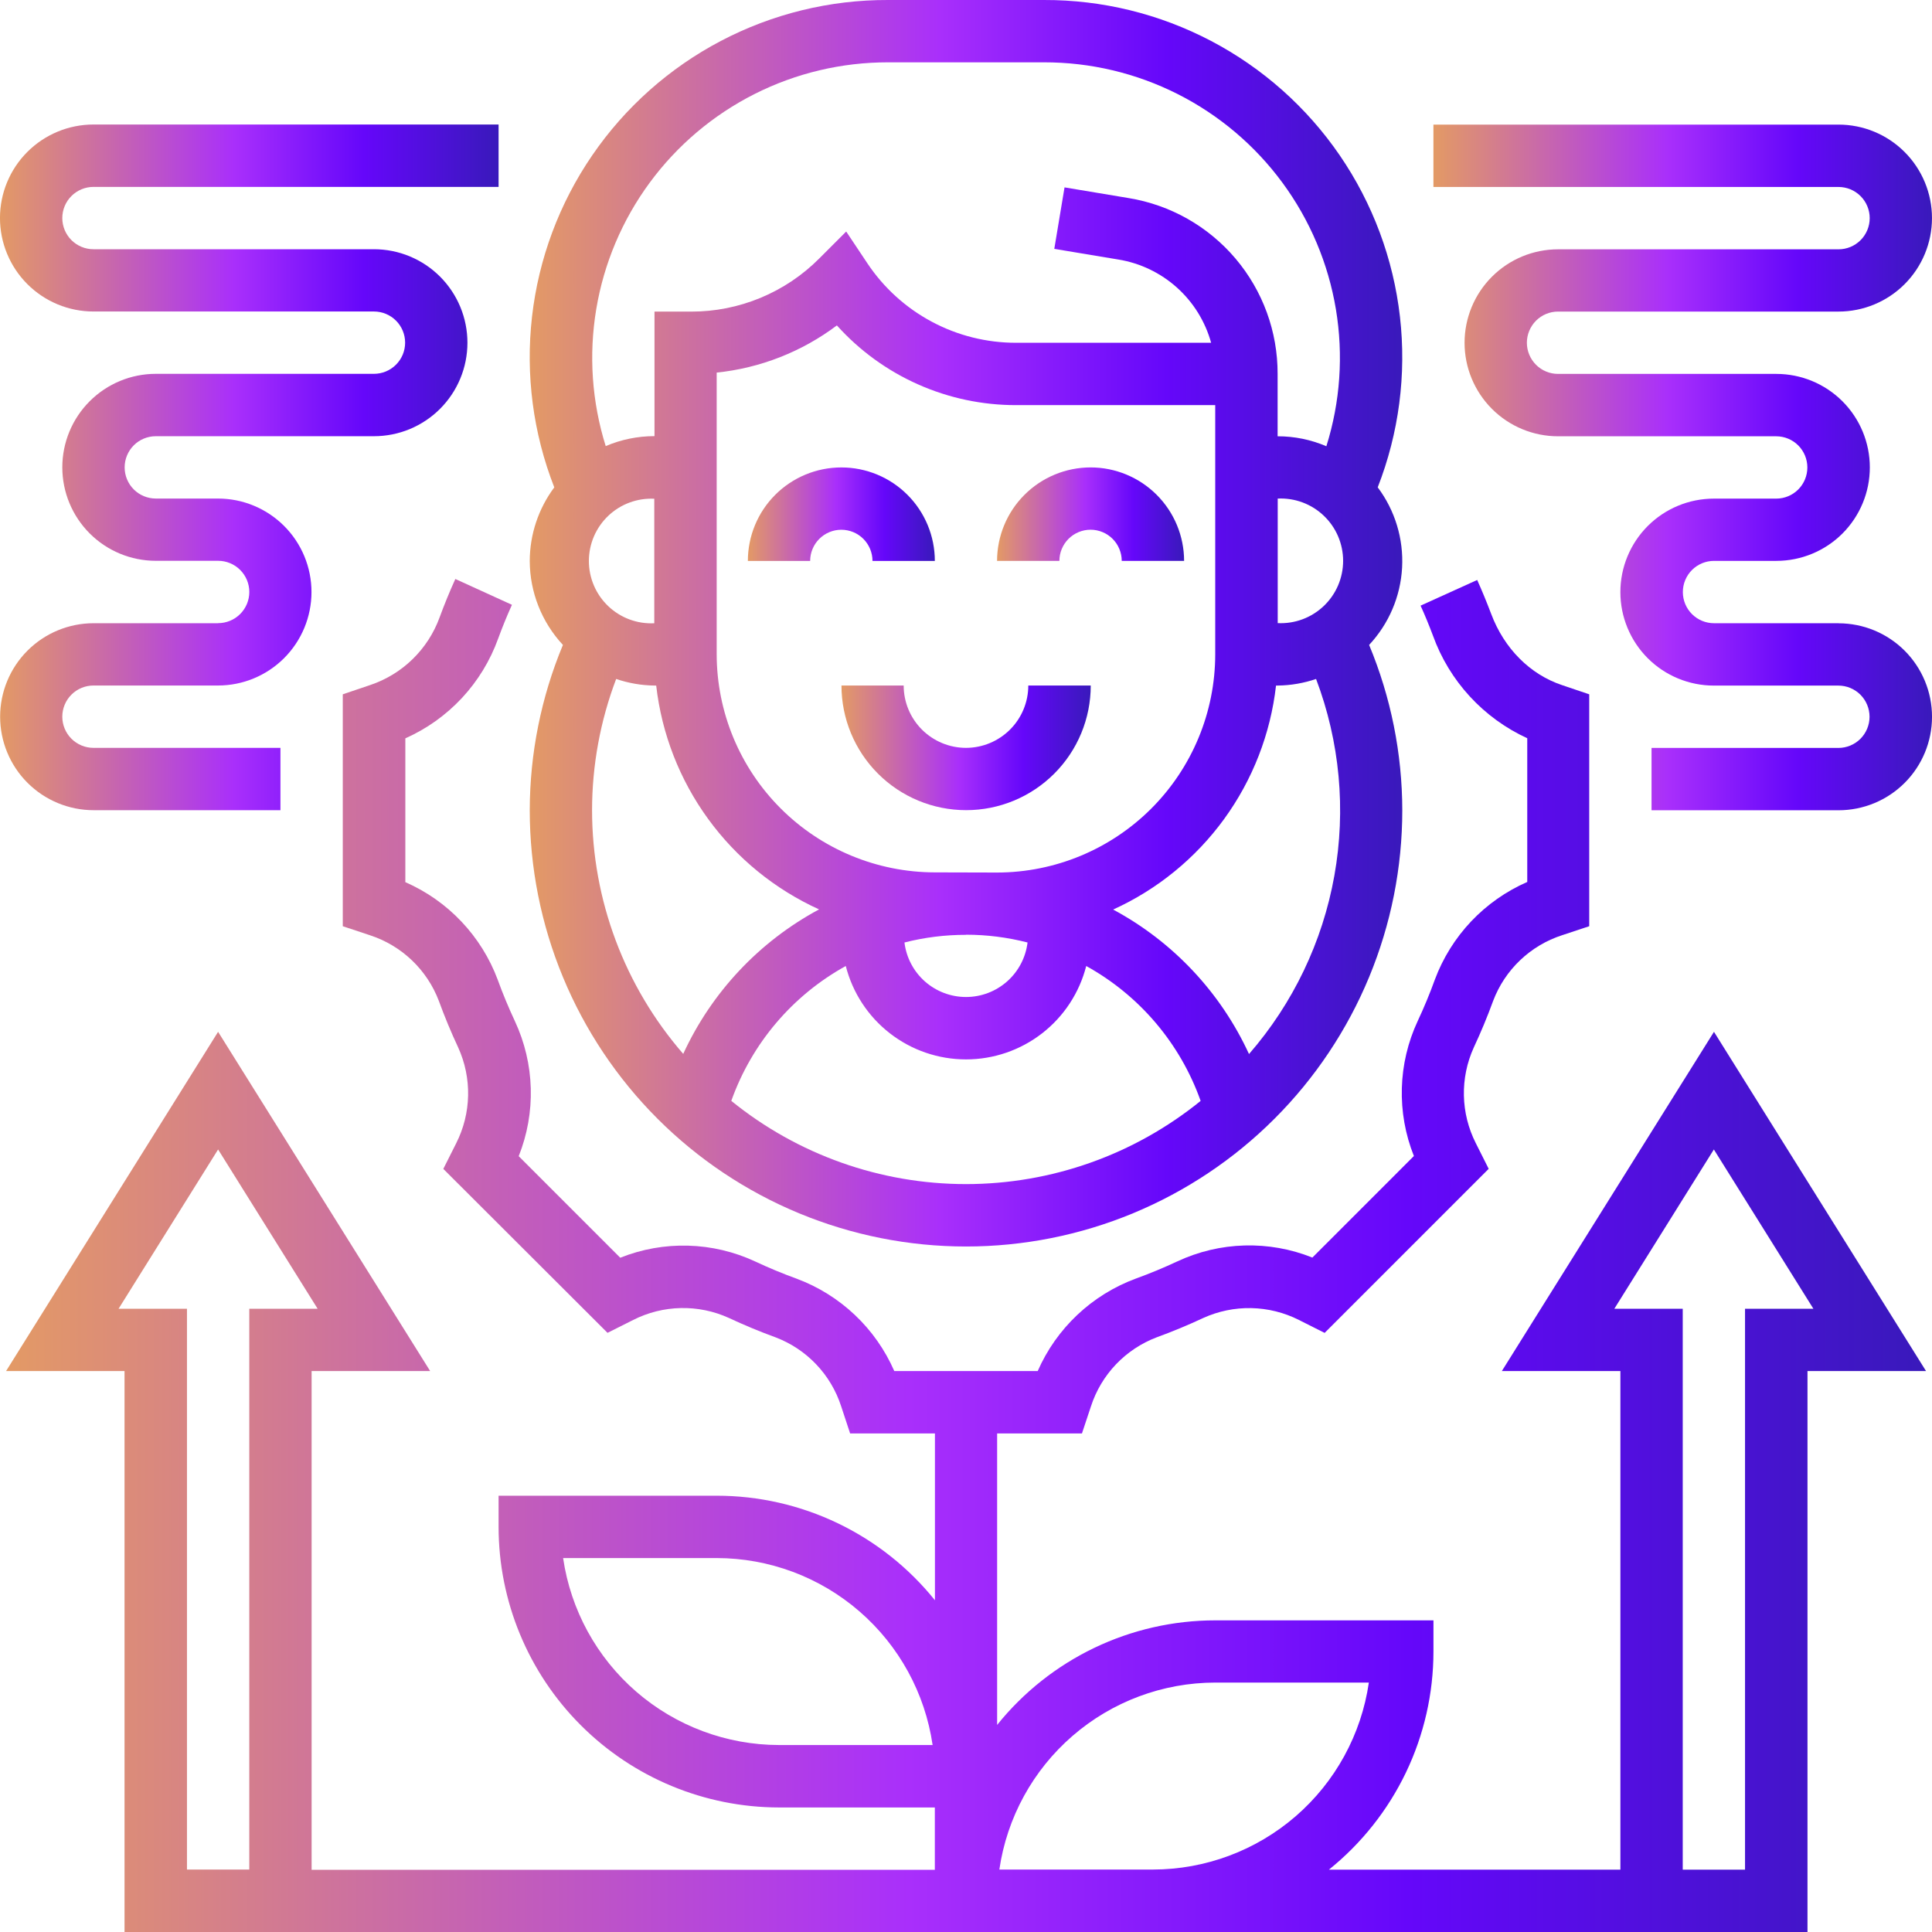 <svg width="107" height="107" viewBox="0 0 107 107" fill="none" xmlns="http://www.w3.org/2000/svg">
<g clip-path="url(#clip0_1_31)">
<path d="M29.339 31.066C29.343 32.792 30 34.454 31.176 35.718C29.968 38.619 29.344 41.73 29.339 44.873C29.339 48.046 29.964 51.188 31.179 54.119C32.393 57.051 34.172 59.714 36.416 61.958C38.66 64.202 41.323 65.981 44.255 67.196C47.186 68.41 50.328 69.035 53.501 69.035C56.674 69.035 59.816 68.41 62.747 67.196C65.679 65.981 68.342 64.202 70.586 61.958C72.83 59.714 74.609 57.051 75.824 54.119C77.038 51.188 77.663 48.046 77.663 44.873C77.658 41.73 77.034 38.619 75.826 35.718C76.918 34.551 77.565 33.036 77.652 31.441C77.739 29.845 77.261 28.269 76.302 26.99C77.477 23.986 77.9 20.741 77.533 17.536C77.166 14.331 76.022 11.265 74.199 8.603C72.376 5.942 69.93 3.767 67.074 2.268C64.218 0.768 61.039 -0.01 57.813 4.01415e-08H49.184C45.959 -0.011 42.779 0.768 39.923 2.267C37.067 3.767 34.621 5.942 32.798 8.604C30.975 11.265 29.831 14.332 29.465 17.537C29.099 20.742 29.522 23.988 30.698 26.992C29.82 28.169 29.343 29.597 29.339 31.066ZM36.236 34.518C35.769 34.541 35.302 34.469 34.863 34.306C34.425 34.143 34.024 33.893 33.686 33.57C33.347 33.248 33.077 32.86 32.893 32.43C32.709 32 32.614 31.537 32.614 31.07C32.614 30.602 32.709 30.139 32.893 29.709C33.077 29.279 33.347 28.892 33.686 28.569C34.024 28.247 34.425 27.996 34.863 27.834C35.302 27.671 35.769 27.599 36.236 27.622V34.518ZM32.79 44.871C32.792 42.387 33.244 39.925 34.125 37.603C34.806 37.835 35.52 37.959 36.24 37.968H36.342C36.647 40.638 37.638 43.183 39.219 45.355C40.799 47.528 42.916 49.254 45.362 50.365C42.051 52.144 39.41 54.953 37.839 58.367C34.586 54.623 32.793 49.831 32.79 44.871ZM53.5 51.767C54.65 51.767 55.795 51.912 56.909 52.198C56.807 53.031 56.405 53.798 55.777 54.354C55.149 54.91 54.339 55.217 53.5 55.217C52.661 55.217 51.851 54.91 51.223 54.354C50.595 53.798 50.193 53.031 50.092 52.198C51.205 51.914 52.351 51.772 53.5 51.774V51.767ZM51.774 48.315C48.571 48.311 45.5 47.037 43.235 44.772C40.97 42.507 39.696 39.437 39.692 36.234V20.635C42.107 20.385 44.408 19.482 46.349 18.023C47.6 19.414 49.13 20.526 50.839 21.286C52.548 22.047 54.398 22.439 56.269 22.437H67.303V36.242C67.3 39.445 66.025 42.516 63.761 44.781C61.496 47.045 58.425 48.32 55.222 48.324L51.774 48.315ZM40.503 60.965C41.634 57.786 43.888 55.131 46.842 53.5C47.219 54.98 48.078 56.291 49.284 57.228C50.49 58.165 51.973 58.673 53.5 58.673C55.027 58.673 56.51 58.165 57.716 57.228C58.922 56.291 59.781 54.98 60.158 53.5C63.112 55.133 65.366 57.79 66.495 60.971C62.82 63.952 58.231 65.579 53.499 65.579C48.767 65.579 44.178 63.952 40.503 60.971V60.965ZM69.174 58.376C67.602 54.962 64.961 52.153 61.65 50.374C64.098 49.261 66.215 47.534 67.796 45.36C69.376 43.186 70.367 40.639 70.67 37.968H70.773C71.492 37.959 72.206 37.835 72.888 37.603C74.204 41.077 74.554 44.844 73.9 48.502C73.246 52.16 71.613 55.572 69.174 58.376ZM70.764 27.613C71.231 27.59 71.698 27.662 72.137 27.825C72.575 27.988 72.976 28.238 73.314 28.561C73.653 28.883 73.923 29.271 74.107 29.701C74.291 30.131 74.386 30.594 74.386 31.061C74.386 31.529 74.291 31.992 74.107 32.422C73.923 32.852 73.653 33.239 73.314 33.562C72.976 33.884 72.575 34.135 72.137 34.298C71.698 34.461 71.231 34.533 70.764 34.51V27.613ZM49.184 3.452H57.813C60.385 3.447 62.92 4.048 65.216 5.206C67.511 6.365 69.501 8.047 71.025 10.118C72.549 12.189 73.563 14.589 73.986 17.125C74.409 19.662 74.228 22.261 73.458 24.715C72.605 24.349 71.686 24.161 70.758 24.163V20.71C70.765 18.371 69.939 16.106 68.427 14.321C66.916 12.536 64.818 11.348 62.509 10.97L58.957 10.378L58.39 13.783L61.943 14.374C63.15 14.572 64.274 15.111 65.184 15.928C66.094 16.745 66.75 17.805 67.076 18.984H56.271C54.641 18.986 53.035 18.584 51.598 17.814C50.161 17.045 48.936 15.932 48.033 14.575L46.865 12.823L45.377 14.311C44.446 15.248 43.339 15.99 42.119 16.496C40.899 17.002 39.592 17.261 38.271 17.258H36.248V24.154C35.32 24.154 34.4 24.342 33.546 24.706C32.778 22.254 32.599 19.656 33.022 17.121C33.445 14.587 34.459 12.188 35.982 10.118C37.505 8.048 39.493 6.367 41.787 5.208C44.081 4.05 46.615 3.449 49.184 3.452Z" fill="url(#paint0_linear_1_31)"/>
<path d="M53.5 41.419C52.584 41.418 51.707 41.054 51.059 40.407C50.412 39.76 50.048 38.882 50.048 37.966H46.603C46.603 39.797 47.331 41.553 48.625 42.847C49.92 44.142 51.675 44.869 53.506 44.869C55.337 44.869 57.093 44.142 58.387 42.847C59.682 41.553 60.409 39.797 60.409 37.966H56.95C56.95 38.881 56.586 39.759 55.939 40.406C55.292 41.053 54.415 41.417 53.5 41.419Z" fill="url(#paint1_linear_1_31)"/>
<path d="M48.321 31.066H51.774C51.774 29.692 51.228 28.375 50.257 27.404C49.286 26.433 47.969 25.888 46.596 25.888C45.223 25.888 43.906 26.433 42.935 27.404C41.964 28.375 41.419 29.692 41.419 31.066H44.869C44.869 30.608 45.051 30.169 45.375 29.845C45.698 29.521 46.137 29.339 46.595 29.339C47.053 29.339 47.492 29.521 47.816 29.845C48.139 30.169 48.321 30.608 48.321 31.066Z" fill="url(#paint2_linear_1_31)"/>
<path d="M60.397 25.887C59.024 25.889 57.708 26.434 56.738 27.405C55.767 28.375 55.222 29.691 55.22 31.063H58.672C58.672 30.837 58.717 30.612 58.804 30.403C58.891 30.193 59.018 30.003 59.178 29.843C59.338 29.683 59.529 29.555 59.738 29.469C59.947 29.382 60.172 29.337 60.399 29.337C60.625 29.337 60.85 29.382 61.059 29.469C61.269 29.555 61.459 29.683 61.619 29.843C61.779 30.003 61.907 30.193 61.993 30.403C62.08 30.612 62.125 30.837 62.125 31.063H65.579C65.578 29.69 65.031 28.373 64.059 27.403C63.087 26.432 61.77 25.887 60.397 25.887Z" fill="url(#paint3_linear_1_31)"/>
<path d="M83.176 75.934H89.742V103.548H73.598C75.405 102.095 76.863 100.255 77.866 98.165C78.868 96.074 79.388 93.785 79.389 91.466V89.74H67.305C64.987 89.741 62.698 90.261 60.607 91.263C58.516 92.266 56.677 93.724 55.224 95.531V79.387H59.922L60.422 77.882C60.704 77.015 61.177 76.222 61.806 75.561C62.436 74.901 63.205 74.39 64.058 74.066C64.925 73.751 65.795 73.389 66.645 72.992C67.48 72.614 68.388 72.428 69.303 72.447C70.219 72.466 71.119 72.69 71.937 73.103L73.362 73.82L82.448 64.733L81.734 63.312C81.32 62.494 81.094 61.593 81.075 60.677C81.055 59.76 81.242 58.851 81.621 58.016C82.018 57.168 82.38 56.296 82.695 55.431C83.018 54.579 83.528 53.809 84.188 53.181C84.848 52.551 85.64 52.079 86.507 51.797L88.016 51.297V38.453L86.52 37.947C84.737 37.354 83.301 35.912 82.582 33.989C82.344 33.362 82.087 32.735 81.811 32.121L78.676 33.542C78.923 34.083 79.149 34.639 79.36 35.199C79.809 36.447 80.503 37.592 81.4 38.568C82.297 39.544 83.379 40.332 84.584 40.886V48.846C83.413 49.358 82.356 50.1 81.477 51.028C80.599 51.957 79.915 53.053 79.468 54.25C79.191 55.019 78.869 55.795 78.516 56.549C77.972 57.715 77.674 58.98 77.638 60.265C77.602 61.551 77.829 62.83 78.306 64.024L72.683 69.648C71.489 69.17 70.21 68.942 68.924 68.978C67.639 69.014 66.375 69.313 65.209 69.857C64.453 70.21 63.68 70.532 62.911 70.81C61.706 71.254 60.603 71.937 59.668 72.818C58.734 73.698 57.986 74.758 57.471 75.934H49.529C49.017 74.763 48.275 73.706 47.347 72.828C46.418 71.949 45.323 71.266 44.125 70.819C43.356 70.541 42.581 70.219 41.826 69.865C40.66 69.322 39.396 69.024 38.11 68.988C36.825 68.952 35.545 69.179 34.351 69.657L28.727 64.033C29.204 62.839 29.432 61.56 29.396 60.275C29.36 58.989 29.061 57.725 28.518 56.559C28.165 55.803 27.843 55.03 27.565 54.261C27.118 53.063 26.434 51.968 25.555 51.039C24.677 50.111 23.62 49.369 22.449 48.856V40.892C23.633 40.366 24.698 39.606 25.581 38.659C26.463 37.711 27.145 36.595 27.586 35.377C27.819 34.74 28.074 34.113 28.353 33.496L25.218 32.066C24.902 32.763 24.613 33.468 24.351 34.181C24.033 35.059 23.521 35.853 22.852 36.505C22.184 37.157 21.377 37.648 20.491 37.943L18.984 38.453V51.297L20.489 51.797C21.356 52.079 22.149 52.552 22.81 53.182C23.47 53.811 23.981 54.58 24.305 55.433C24.62 56.3 24.982 57.17 25.379 58.02C25.758 58.854 25.944 59.763 25.925 60.679C25.906 61.594 25.681 62.494 25.268 63.312L24.552 64.737L33.647 73.817L35.068 73.103C35.886 72.689 36.786 72.463 37.703 72.444C38.619 72.424 39.529 72.611 40.363 72.99C41.212 73.387 42.083 73.749 42.948 74.064C43.801 74.387 44.57 74.897 45.199 75.557C45.828 76.216 46.301 77.009 46.583 77.876L47.082 79.387H51.78V88.628C50.327 86.821 48.488 85.363 46.397 84.361C44.306 83.358 42.017 82.838 39.699 82.837H27.613V84.563C27.615 88.683 29.252 92.633 32.164 95.546C35.076 98.46 39.026 100.099 43.145 100.103H51.774V103.556H17.258V75.934H23.824L12.079 57.145L0.336 75.934H6.897V107H100.104V75.934H106.67L94.925 57.145L83.176 75.934ZM43.145 96.645C40.241 96.641 37.435 95.593 35.239 93.692C33.044 91.791 31.606 89.163 31.187 86.29H39.692C42.597 86.293 45.403 87.341 47.598 89.243C49.793 91.144 51.232 93.771 51.651 96.645H43.145ZM13.806 103.541H10.355V72.484H6.566L12.079 63.661L17.592 72.484H13.806V103.541ZM55.347 103.541C55.766 100.667 57.204 98.04 59.4 96.139C61.595 94.237 64.401 93.189 67.305 93.186H75.811C75.393 96.06 73.954 98.688 71.759 100.589C69.564 102.49 66.757 103.538 63.853 103.541H55.347ZM96.645 72.484V103.548H93.195V72.484H89.406L94.919 63.661L100.432 72.484H96.645Z" fill="url(#paint4_linear_1_31)"/>
<path d="M101.823 34.516H94.927C94.469 34.516 94.03 34.334 93.706 34.01C93.383 33.687 93.201 33.248 93.201 32.79C93.201 32.332 93.383 31.893 93.706 31.569C94.03 31.245 94.469 31.063 94.927 31.063H98.379C99.753 31.063 101.07 30.518 102.041 29.547C103.011 28.576 103.557 27.259 103.557 25.886C103.557 24.513 103.011 23.196 102.041 22.225C101.07 21.254 99.753 20.708 98.379 20.708H86.29C86.063 20.708 85.838 20.664 85.629 20.577C85.42 20.49 85.229 20.363 85.069 20.203C84.909 20.042 84.782 19.852 84.695 19.643C84.608 19.433 84.563 19.209 84.563 18.982C84.563 18.755 84.608 18.531 84.695 18.322C84.782 18.112 84.909 17.922 85.069 17.761C85.229 17.601 85.42 17.474 85.629 17.387C85.838 17.3 86.063 17.256 86.29 17.256H101.821C103.195 17.256 104.511 16.71 105.482 15.739C106.453 14.768 106.999 13.451 106.999 12.078C106.999 10.705 106.453 9.388 105.482 8.417C104.511 7.446 103.195 6.901 101.821 6.901H79.387V10.355H101.823C102.281 10.355 102.72 10.537 103.044 10.861C103.368 11.184 103.55 11.624 103.55 12.081C103.55 12.539 103.368 12.978 103.044 13.302C102.72 13.626 102.281 13.808 101.823 13.808H86.29C84.916 13.808 83.6 14.353 82.629 15.324C81.658 16.295 81.112 17.612 81.112 18.985C81.112 20.358 81.658 21.675 82.629 22.646C83.6 23.617 84.916 24.163 86.29 24.163H98.371C98.829 24.163 99.268 24.345 99.592 24.668C99.915 24.992 100.097 25.431 100.097 25.889C100.097 26.347 99.915 26.786 99.592 27.11C99.268 27.433 98.829 27.615 98.371 27.615H94.919C93.545 27.615 92.228 28.161 91.257 29.132C90.287 30.103 89.741 31.42 89.741 32.793C89.741 34.166 90.287 35.483 91.257 36.454C92.228 37.425 93.545 37.97 94.919 37.97H101.815C102.273 37.97 102.712 38.152 103.036 38.476C103.359 38.8 103.541 39.239 103.541 39.697C103.541 40.154 103.359 40.593 103.036 40.917C102.712 41.241 102.273 41.423 101.815 41.423H91.468V44.875H101.823C103.197 44.875 104.514 44.33 105.485 43.359C106.456 42.388 107.001 41.071 107.001 39.698C107.001 38.324 106.456 37.008 105.485 36.036C104.514 35.066 103.197 34.52 101.823 34.52V34.516Z" fill="url(#paint5_linear_1_31)"/>
<path d="M12.081 34.516H5.185C3.812 34.516 2.495 35.061 1.524 36.032C0.553 37.003 0.007 38.32 0.007 39.693C0.007 41.067 0.553 42.384 1.524 43.355C2.495 44.325 3.812 44.871 5.185 44.871H15.532V41.419H5.177C4.719 41.419 4.28 41.237 3.956 40.913C3.632 40.589 3.45 40.15 3.45 39.692C3.45 39.235 3.632 38.795 3.956 38.472C4.28 38.148 4.719 37.966 5.177 37.966H12.073C13.446 37.966 14.763 37.421 15.734 36.45C16.705 35.479 17.251 34.162 17.251 32.789C17.251 31.415 16.705 30.099 15.734 29.128C14.763 28.157 13.446 27.611 12.073 27.611H8.629C8.171 27.611 7.732 27.429 7.408 27.105C7.085 26.782 6.903 26.343 6.903 25.885C6.903 25.427 7.085 24.988 7.408 24.664C7.732 24.34 8.171 24.159 8.629 24.159H20.71C21.39 24.159 22.064 24.025 22.692 23.765C23.32 23.504 23.891 23.123 24.372 22.642C24.852 22.161 25.234 21.591 25.494 20.962C25.754 20.334 25.888 19.661 25.888 18.981C25.888 18.301 25.754 17.628 25.494 17C25.234 16.372 24.852 15.801 24.372 15.32C23.891 14.839 23.32 14.458 22.692 14.197C22.064 13.937 21.39 13.803 20.71 13.803H5.177C4.719 13.803 4.28 13.622 3.956 13.298C3.632 12.974 3.45 12.535 3.45 12.077C3.45 11.619 3.632 11.18 3.956 10.857C4.28 10.533 4.719 10.351 5.177 10.351H27.613V6.896H5.177C3.803 6.896 2.486 7.442 1.515 8.413C0.544 9.384 -0.001 10.701 -0.001 12.074C-0.001 13.447 0.544 14.764 1.515 15.735C2.486 16.706 3.803 17.252 5.177 17.252H20.71C21.168 17.252 21.607 17.433 21.931 17.757C22.255 18.081 22.437 18.52 22.437 18.978C22.437 19.436 22.255 19.875 21.931 20.198C21.607 20.522 21.168 20.704 20.71 20.704H8.629C7.256 20.704 5.939 21.25 4.968 22.221C3.997 23.192 3.451 24.509 3.451 25.882C3.451 27.255 3.997 28.572 4.968 29.543C5.939 30.514 7.256 31.059 8.629 31.059H12.081C12.539 31.059 12.978 31.241 13.302 31.565C13.626 31.889 13.808 32.328 13.808 32.785C13.808 33.243 13.626 33.682 13.302 34.006C12.978 34.33 12.539 34.512 12.081 34.512V34.516Z" fill="url(#paint6_linear_1_31)"/>
</g>
<defs>
<linearGradient id="paint0_linear_1_31" x1="29.337" y1="34.516" x2="77.661" y2="34.516" gradientUnits="userSpaceOnUse">
<stop stop-color="#E39A65"/>
<stop offset="0.47" stop-color="#A92FFB"/>
<stop offset="0.59" stop-color="#891CFB"/>
<stop offset="0.73" stop-color="#6507FA"/>
<stop offset="1" stop-color="#3919BB"/>
</linearGradient>
<linearGradient id="paint1_linear_1_31" x1="46.595" y1="41.419" x2="60.401" y2="41.419" gradientUnits="userSpaceOnUse">
<stop stop-color="#E39A65"/>
<stop offset="0.47" stop-color="#A92FFB"/>
<stop offset="0.59" stop-color="#891CFB"/>
<stop offset="0.73" stop-color="#6507FA"/>
<stop offset="1" stop-color="#3919BB"/>
</linearGradient>
<linearGradient id="paint2_linear_1_31" x1="41.419" y1="28.476" x2="51.772" y2="28.476" gradientUnits="userSpaceOnUse">
<stop stop-color="#E39A65"/>
<stop offset="0.47" stop-color="#A92FFB"/>
<stop offset="0.59" stop-color="#891CFB"/>
<stop offset="0.73" stop-color="#6507FA"/>
<stop offset="1" stop-color="#3919BB"/>
</linearGradient>
<linearGradient id="paint3_linear_1_31" x1="55.224" y1="28.476" x2="65.579" y2="28.476" gradientUnits="userSpaceOnUse">
<stop stop-color="#E39A65"/>
<stop offset="0.47" stop-color="#A92FFB"/>
<stop offset="0.59" stop-color="#891CFB"/>
<stop offset="0.73" stop-color="#6507FA"/>
<stop offset="1" stop-color="#3919BB"/>
</linearGradient>
<linearGradient id="paint4_linear_1_31" x1="0.336" y1="69.537" x2="106.664" y2="69.537" gradientUnits="userSpaceOnUse">
<stop stop-color="#E39A65"/>
<stop offset="0.47" stop-color="#A92FFB"/>
<stop offset="0.59" stop-color="#891CFB"/>
<stop offset="0.73" stop-color="#6507FA"/>
<stop offset="1" stop-color="#3919BB"/>
</linearGradient>
<linearGradient id="paint5_linear_1_31" x1="79.387" y1="25.887" x2="107" y2="25.887" gradientUnits="userSpaceOnUse">
<stop stop-color="#E39A65"/>
<stop offset="0.47" stop-color="#A92FFB"/>
<stop offset="0.59" stop-color="#891CFB"/>
<stop offset="0.73" stop-color="#6507FA"/>
<stop offset="1" stop-color="#3919BB"/>
</linearGradient>
<linearGradient id="paint6_linear_1_31" x1="7.24725e-06" y1="25.887" x2="27.613" y2="25.887" gradientUnits="userSpaceOnUse">
<stop stop-color="#E39A65"/>
<stop offset="0.47" stop-color="#A92FFB"/>
<stop offset="0.59" stop-color="#891CFB"/>
<stop offset="0.73" stop-color="#6507FA"/>
<stop offset="1" stop-color="#3919BB"/>
</linearGradient>
<clipPath id="clip0_1_31">
<rect width="107" height="107" fill="white"/>
</clipPath>
</defs>
</svg>
